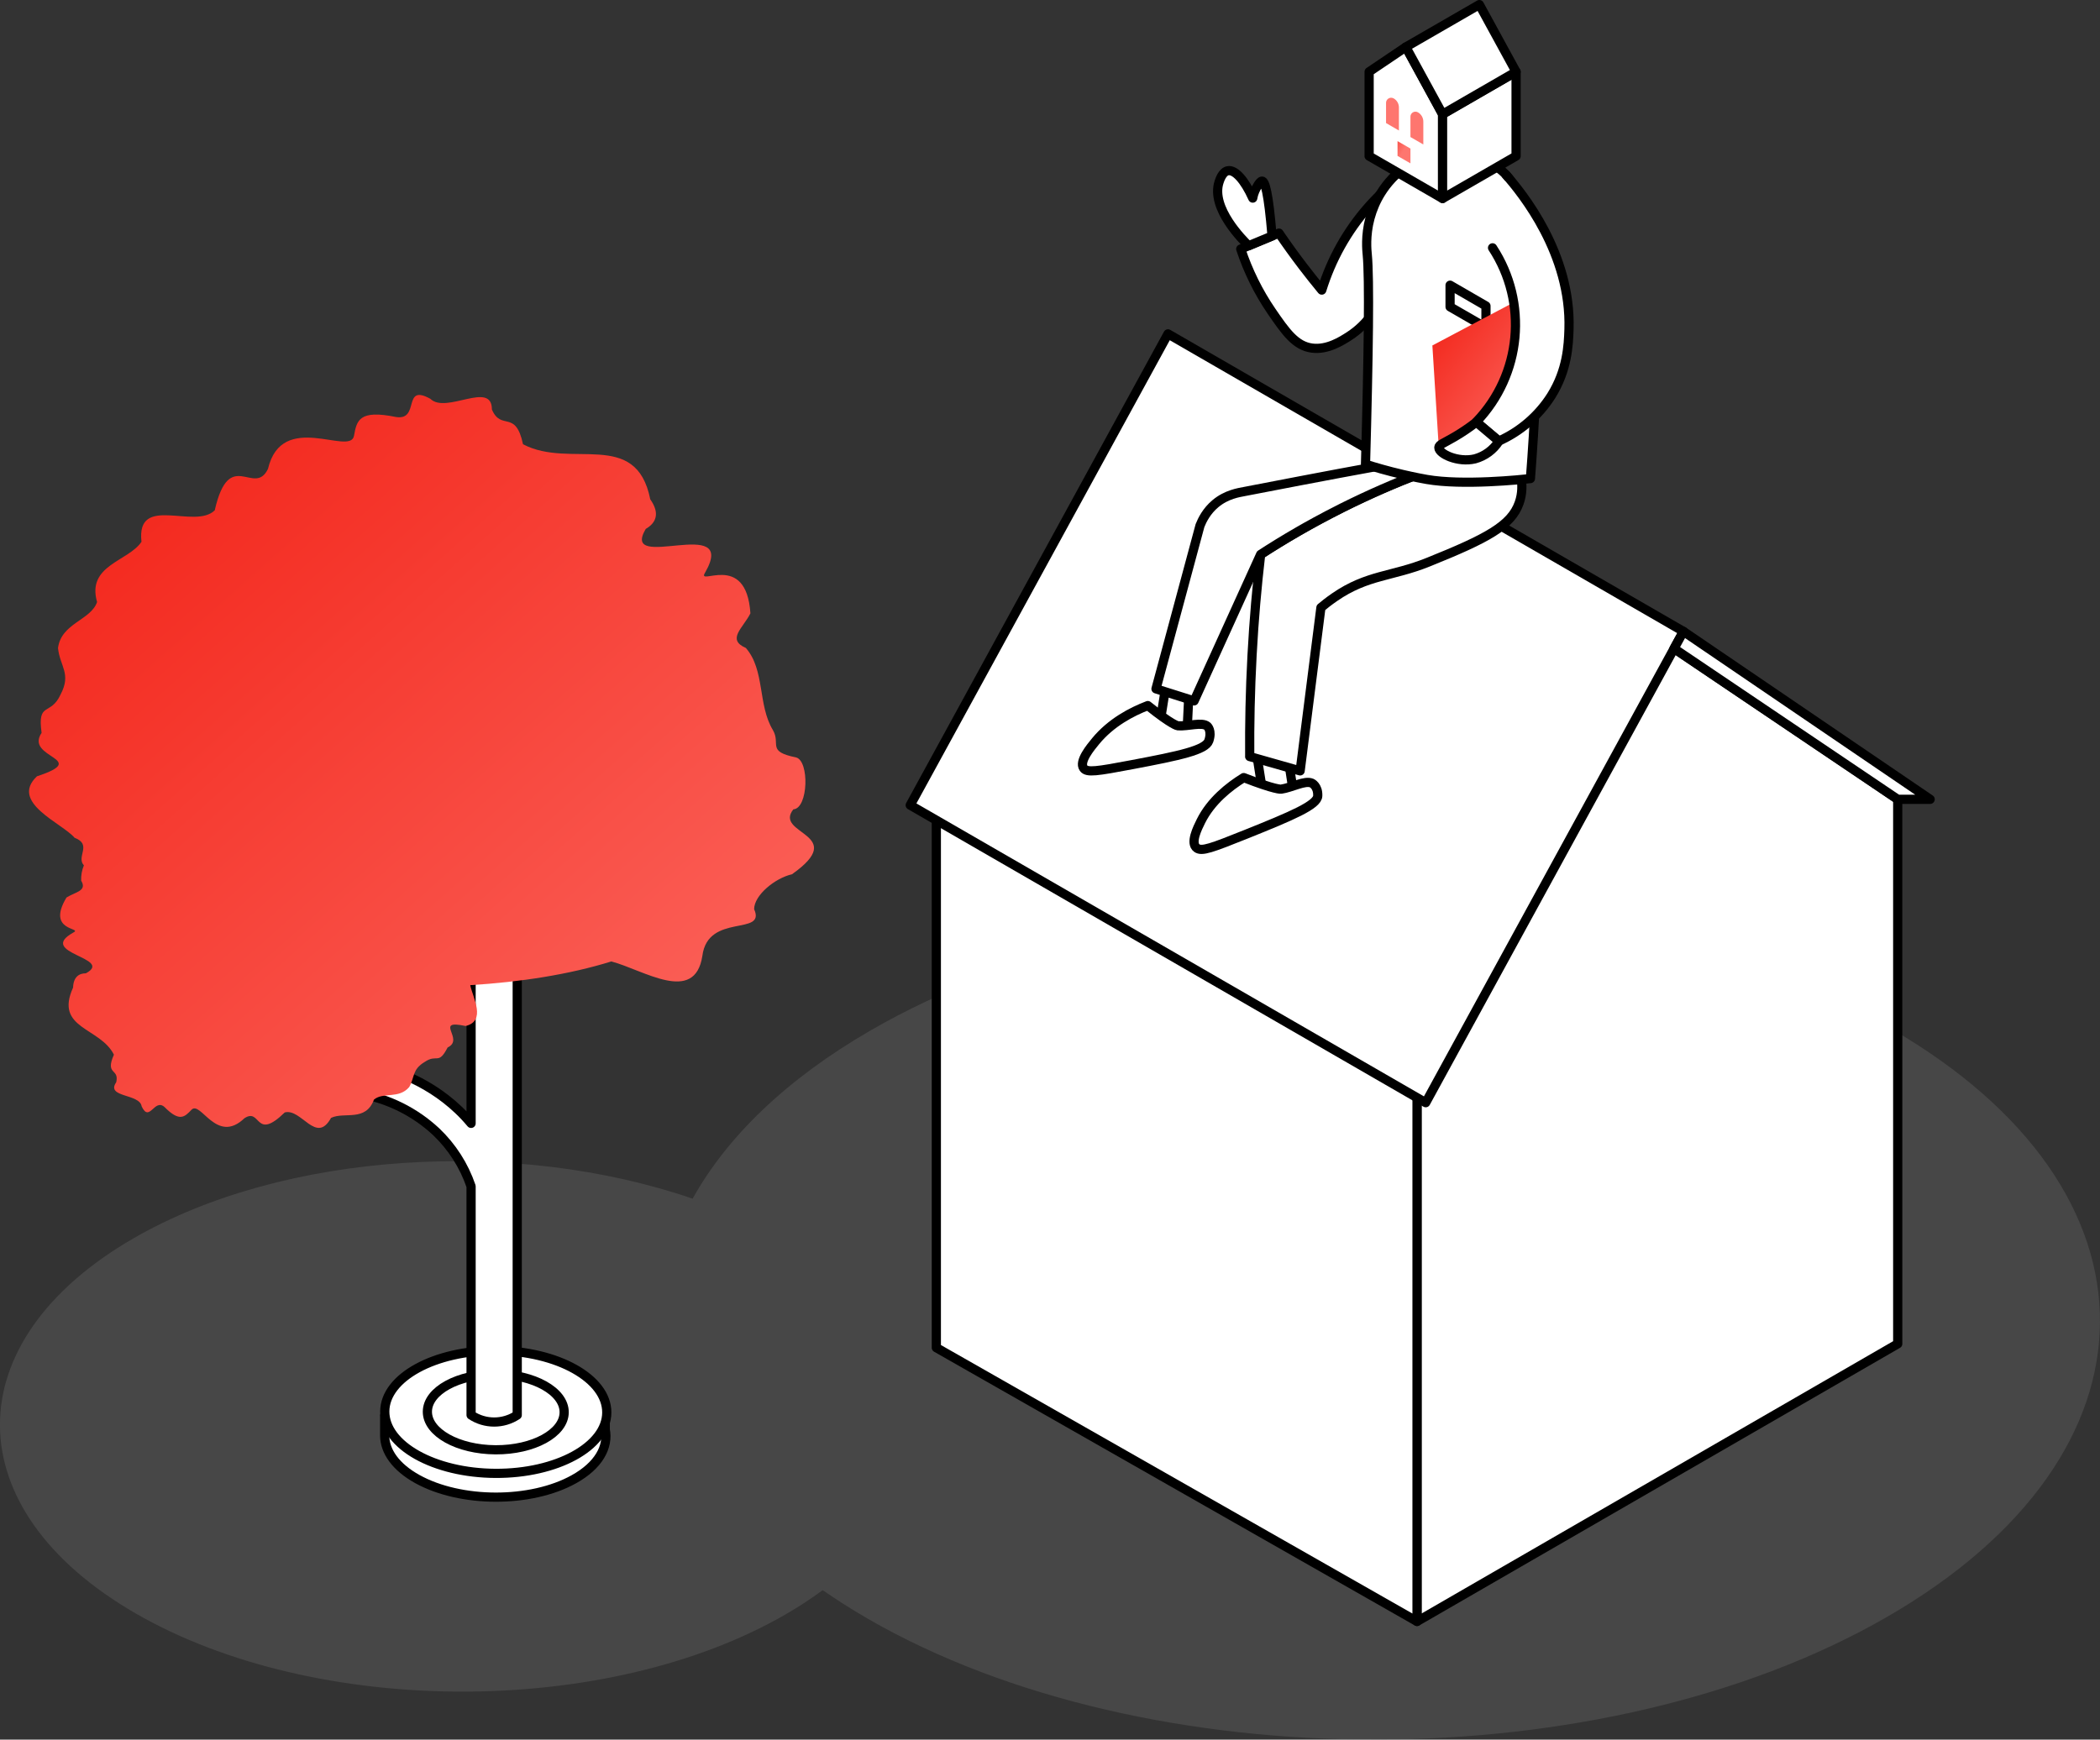 <?xml version="1.0" encoding="UTF-8"?>
<svg id="reseau-habitat" xmlns="http://www.w3.org/2000/svg" xmlns:xlink="http://www.w3.org/1999/xlink" viewBox="0 0 456.88 378.58">
  <rect x="0" y="0" width="456.88" height="378.58" fill="#333333" stroke="none"/>
  <defs>
    <style>
      .cls-1 {
        fill: url(#Dégradé_sans_nom_11-3);
      }

      .cls-1, .cls-2, .cls-3, .cls-4, .cls-5, .cls-6 {
        stroke-width: 0px;
      }

      .cls-2 {
        fill: #767575;
        opacity: .3;
      }

      .cls-3 {
        fill: url(#Dégradé_sans_nom_11-5);
      }

      .cls-7 {
        fill: #fff;
        stroke: #000;
        stroke-linecap: round;
        stroke-linejoin: round;
        stroke-width: 2px;
      }

      .cls-4 {
        fill: url(#Dégradé_sans_nom_11-2);
      }

      .cls-5 {
        fill: url(#Dégradé_sans_nom_11-4);
      }

      .cls-6 {
        fill: url(#Dégradé_sans_nom_11);
      }
    </style>
    <linearGradient id="Dégradé_sans_nom_11" data-name="Dégradé sans nom 11" x1="-5434.67" y1="240.43" x2="-5434.19" y2="239.92" gradientTransform="translate(1910482.4 79040.53) scale(351.53 -328.31)" gradientUnits="userSpaceOnUse">
      <stop offset="0" stop-color="#f3281d"/>
      <stop offset="1" stop-color="#fe766f"/>
    </linearGradient>
    <linearGradient id="Dégradé_sans_nom_11-2" data-name="Dégradé sans nom 11" x1="-5259.93" y1="227.32" x2="-5259.14" y2="226.48" gradientTransform="translate(148116.93 8802.28) scale(28.1 -38.41)" xlink:href="#Dégradé_sans_nom_11"/>
    <linearGradient id="Dégradé_sans_nom_11-3" data-name="Dégradé sans nom 11" x1="-3925.05" y1="176.14" x2="-3924.26" y2="175.3" gradientTransform="translate(14068.49 1599.79) scale(3.51 -8.94)" xlink:href="#Dégradé_sans_nom_11"/>
    <linearGradient id="Dégradé_sans_nom_11-4" data-name="Dégradé sans nom 11" x1="-3925.08" y1="175.91" x2="-3924.29" y2="175.07" gradientTransform="translate(14066.99 1591.27) scale(3.51 -8.92)" xlink:href="#Dégradé_sans_nom_11"/>
    <linearGradient id="Dégradé_sans_nom_11-5" data-name="Dégradé sans nom 11" x1="-3930.47" y1="145.01" x2="-3929.67" y2="144.17" gradientTransform="translate(14135.66 911.25) scale(3.52 -6.07)" xlink:href="#Dégradé_sans_nom_11"/>
  </defs>
  <path class="cls-2" d="m411.29,223.79c-61.06-35.25-160.36-35.07-221.81.41-18.44,10.65-31.36,23.26-38.79,36.66-38.43-13.23-88.74-10.37-121.64,8.62-38.92,22.47-38.72,59.01.44,81.62,39.16,22.61,102.46,22.73,141.37.26,2.93-1.69,5.64-3.47,8.13-5.31,3.07,2.13,6.33,4.21,9.79,6.21,61.06,35.25,160.36,35.07,221.81-.41,61.44-35.48,61.75-92.81.69-128.06Z"/>
  <g>
    <polygon class="cls-7" points="412.87 292.45 308.29 352.86 308.29 234.32 360.58 138.68 412.87 173.95 412.87 292.45"/>
    <polygon class="cls-7" points="308.29 352.86 203.71 293.29 203.71 173.95 308.29 234.32 308.29 352.86"/>
    <polygon class="cls-7" points="198.03 175.22 254.11 72.66 366.25 137.41 310.18 239.97 198.03 175.22"/>
    <polygon class="cls-7" points="366.25 137.41 419.93 173.95 412.87 173.95 364.21 141.13 366.25 137.41"/>
  </g>
  <g id="Groupe_5753" data-name="Groupe 5753">
    <g id="arbre">
      <g id="Groupe_3685" data-name="Groupe 3685">
        <g id="Groupe_3684" data-name="Groupe 3684">
          <path id="Tracé_18714" data-name="Tracé 18714" class="cls-7" d="m131.68,311.01v-2.94l-5.08-3.86c-.6-.42-1.22-.81-1.86-1.16-9.43-5.23-24.67-5.26-34.05-.06-.67.37-1.31.78-1.94,1.22l-5.06,3.86v4.39h0c.04,3.4,2.41,6.81,7.1,9.41,9.43,5.23,24.67,5.26,34.04.06,5.37-2.98,7.64-7.03,6.83-10.92Z"/>
          <ellipse id="Ellipse_1488" data-name="Ellipse 1488" class="cls-7" cx="107.85" cy="307.25" rx="13.36" ry="24.15" transform="translate(-199.93 413.57) rotate(-89.71)"/>
          <ellipse id="Ellipse_1489" data-name="Ellipse 1489" class="cls-7" cx="107.85" cy="307.25" rx="8.23" ry="14.88" transform="translate(-199.93 413.57) rotate(-89.71)"/>
          <path id="Tracé_18715" data-name="Tracé 18715" class="cls-7" d="m102.49,198.18v46.29c-.85-1.02-1.75-1.99-2.71-2.9-7.35-7-15.92-9.35-20.37-10.12l-1.24,6.54c6.26,1.08,12.07,3.96,16.71,8.29,3.46,3.29,6.07,7.37,7.61,11.89v49.78c3.04,2.02,7,2.02,10.04,0v-109.76h-10.04Z"/>
        </g>
        <path id="Tracé_18716" data-name="Tracé 18716" class="cls-6" d="m172.63,176.13c3.23-.26,3.49-10.55.56-11.3-6.47-1.31-3.25-2.87-5.04-5.96-3.31-5.45-1.69-13.05-5.88-17.86-4.24-1.86-.63-4.3.99-7.53-.89-13.73-11.9-5.59-9.84-8.9,7.34-12.82-18.67.24-12.93-9.48,2.26-1.3,3.14-3.39.98-6.44-3.06-15.42-17.3-6.51-27.68-11.98-1.64-7.69-4.73-2.81-6.77-7.56.01-6.4-9.95,1.06-13.39-2.33-6.18-3.42-2.18,4.78-7.47,3.96-8.08-1.65-8.54.76-9.15,4.11-.85,4.45-15.67-5.64-18.71,7.18-2.97,6.19-8.41-4.92-11.58,9.01-4.34,4.31-17.12-3.67-15.94,6.85-2.83,4.28-11.97,5.05-9.66,13.11-1.34,3.97-7.82,4.59-8.5,10.03.41,3.97,2.95,5.58.56,10.09-2.15,4.76-5.1,1.41-4.13,8.35-3.77,5.58,10.87,5.54-1.01,9.46-6.04,5.7,5.52,10.2,8.19,13.38,3.9,1.47.27,4.11,2.02,6-.44,1.05-.64,2.19-.59,3.33,1.35,2.25-1.25,2.45-3.19,3.66-4.53,7.49,3.66,6.52,1.48,7.63-8.13,4.54,8.99,5.48,2.74,8.87-1.54,0-2.72.84-2.79,3.1-4.11,9.03,5.9,8.62,8.88,14.61-2,4.54,1.24,2.9.5,6.01-2.32,3.36,5.13,2.43,5.54,5.24,1.71,3.65,2.77-1.86,4.99.16,3.26,3.29,4.35,2.16,5.85.58,2.01-2.09,5.44,7.67,11.52,1.84,3.65-2.37,2.24,5.11,8.77-1.26,3.63-.96,6.84,7.07,10.07,1.19,2.89-1.4,7.53.94,9.34-3.99,2.07-1.69,5.39-.07,7.67-2.72,1.24-2.21.61-3.82,3.37-5.47,2.74-1.86,2.94.79,4.99-3.15,3.81-1.8-3.18-6.18,3.9-4.67,4.57-1.09,1.58-6.17,1.01-8.89,10.85-.66,21.59-2.32,30.7-5.16,6.93,1.81,18.18,9.49,19.81-1.23,1.21-9.39,13.91-4.23,11.26-10.14,0-3.07,4.59-6.78,8.23-7.6,12.59-8.9-4.08-8.61.31-14.14Z"/>
      </g>
    </g>
  </g>
  <g>
    <polygon class="cls-7" points="280.1 164.06 273.33 163.6 274.79 172.89 281.51 173.2 280.1 164.06"/>
    <polygon class="cls-7" points="258.81 147.92 253.94 147.45 252.36 157.37 258.25 159.43 258.81 147.92"/>
    <path class="cls-7" d="m271.88,164.64c3.66,1.04,7.32,2.08,10.98,3.12,1.51-11.84,3.02-23.68,4.52-35.53.66-.56,1.68-1.37,2.98-2.27,7.14-4.93,12.43-4.43,20.36-7.62,12.88-5.18,18.06-7.98,19.79-12.88.76-2.14.65-4.1.42-5.46-7.27-.33-14.54-.67-21.81-1-5.34,2.03-11.11,4.51-17.17,7.55-6.63,3.32-12.52,6.78-17.68,10.12-.81,6.89-1.46,14.21-1.87,21.93-.42,7.73-.56,15.1-.51,22.05Z"/>
    <path class="cls-7" d="m301.5,101.15c-14.33,2.61-25.23,4.76-30.79,5.82-1.18.23-3.85.61-6.26,2.62-1.96,1.63-2.92,3.63-3.38,4.8-3.19,11.84-6.38,23.68-9.57,35.52,2.76.87,5.53,1.75,8.29,2.62,2.41-5.31,4.83-10.63,7.24-15.94,2.41-5.31,4.83-10.63,7.24-15.94,2.34-1.52,5.09-3.23,8.22-5.03,1.68-.97,5.08-2.89,9.46-5.09,6.06-3.03,11.85-5.52,17.17-7.55-2.54-.61-5.08-1.23-7.62-1.84Z"/>
    <path class="cls-7" d="m270.59,169.22c-3.24,2-7.13,5.1-9.31,9.47-.75,1.51-2.4,4.81-.88,5.88,1.08.76,3.16,0,10.69-3.02,10.11-4.06,15.52-6.36,15.6-8.35.09-2.16-1.3-2.78-1.3-2.78s0,0-.01,0c-1.49-.65-4.32.98-6.67,1.32,0,0-1.21.18-8.12-2.52h0Z"/>
    <path class="cls-7" d="m249.72,153.55c-3.54,1.35-8.02,3.7-11.34,7.73-1.15,1.39-3.67,4.45-2.63,5.89.73,1.02,2.85.69,10.57-.77,10.38-1.96,15.98-3.16,16.67-5.19.75-2.21-.31-3.16-.31-3.16s0,0,0,0c-1.14-1-4.2.06-6.42-.1,0,0-1.15-.08-6.53-4.39h0Z"/>
    <g id="Groupe_60" data-name="Groupe 60">
      <path id="Tracé_173" data-name="Tracé 173" class="cls-7" d="m304.97,38.33c-2.63,1.96-5.05,4.19-7.23,6.65-4.64,5.26-8.1,11.45-10.17,18.15-1.37-1.66-2.76-3.41-4.16-5.24-1.86-2.44-3.57-4.83-5.16-7.16l-8.31,3.46c1.59,4.81,3.84,9.37,6.7,13.55,3.11,4.54,5.23,7.53,8.78,8.01,3.37.46,6.51-1.57,8.15-2.63,1.94-1.26,3.61-2.87,4.93-4.76,2.16-10.01,4.31-20.02,6.47-30.02Z"/>
      <path id="Tracé_174" data-name="Tracé 174" class="cls-7" d="m271.65,53.48c-1.21-1.18-8.26-8.18-6.44-13.84.16-.49.72-2.24,1.91-2.48,1.54-.32,3.64,1.98,5.43,5.95.09-.54.24-1.06.46-1.56.27-.62,1.06-2.15,1.56-2.14.62.01,1.39,2.36,2.18,11.95l-5.1,2.12Z"/>
    </g>
    <g id="Groupe_61" data-name="Groupe 61">
      <path id="Tracé_177" data-name="Tracé 177" class="cls-7" d="m306.14,28.55l-.31,7.7c-2.14,1.53-3.97,3.47-5.37,5.7-1.07,1.71-1.87,3.57-2.4,5.52-1.04,3.87-.68,7.08-.6,7.94.5,5.18.29,21.49-.38,45.62,1.93.61,4.71,1.44,8.12,2.23,0,0,2.79.65,5.18,1.07,7.87,1.38,20.65.03,22.58-.18.94-12.19,1.54-24.74,1.8-37.64-.08-7.7-1.4-15.35-3.89-22.63-.85-2.41-2.14-5.45-5.01-7.39-1.74-1.15-3.78-1.76-5.86-1.76l-.63-7.78"/>
    </g>
    <polygon class="cls-7" points="315.48 66.78 323.29 71.29 323.29 66.58 315.48 62.06 315.48 66.78"/>
    <g id="Groupe_63" data-name="Groupe 63">
      <path id="Tracé_181" data-name="Tracé 181" class="cls-4" d="m328.97,66l-17.34,9.18,1.39,22.17,6.92-.77,14.13-17.55-5.1-13.04Z"/>
      <path id="Tracé_182" data-name="Tracé 182" class="cls-7" d="m327.68,38.08c3.47,3.96,14.2,17.15,13.67,33.57-.11,3.47-.35,8.87-3.85,14.47-2.75,4.33-6.71,7.76-11.39,9.85l-4.93-4.16c9.87-10.26,11.34-25.97,3.54-37.88"/>
      <path id="Tracé_183" data-name="Tracé 183" class="cls-7" d="m326.11,96.01c-1.21,1.89-3.07,3.26-5.23,3.85-3.73.88-7.87-1.12-7.85-2.46.01-.64.98-.9,3.39-2.31,1.66-.97,3.26-2.05,4.77-3.23l4.93,4.16"/>
    </g>
    <g id="Groupe_65" data-name="Groupe 65">
      <path id="Tracé_185" data-name="Tracé 185" class="cls-7" d="m297.86,33.97l15.99,9.23v-18.35l-7.99-14.62-7.99,5.39v18.35Z"/>
      <path id="Tracé_186" data-name="Tracé 186" class="cls-7" d="m313.85,43.2l15.99-9.23V15.62l-15.99,9.23v18.35Z"/>
      <path id="Tracé_187" data-name="Tracé 187" class="cls-7" d="m329.84,15.62l-7.99-14.62-15.99,9.23,7.99,14.62,15.99-9.23Z"/>
    </g>
    <path id="Tracé_188" data-name="Tracé 188" class="cls-1" d="m309.66,31.44l-2.8-1.62v-4.43c0-.6.49-1.09,1.09-1.09.19,0,.38.05.55.15h0c.72.42,1.16,1.18,1.16,2.01v4.98Z"/>
    <path id="Tracé_189" data-name="Tracé 189" class="cls-5" d="m304.35,28.4l-2.8-1.62v-4.4c0-.61.5-1.11,1.11-1.11.2,0,.39.05.56.15h0c.7.4,1.13,1.15,1.13,1.96v5.02Z"/>
    <path id="Tracé_191" data-name="Tracé 191" class="cls-3" d="m306.86,35.55l-2.81-1.62v-3.22l2.81,1.62v3.22Z"/>
  </g>
</svg>
